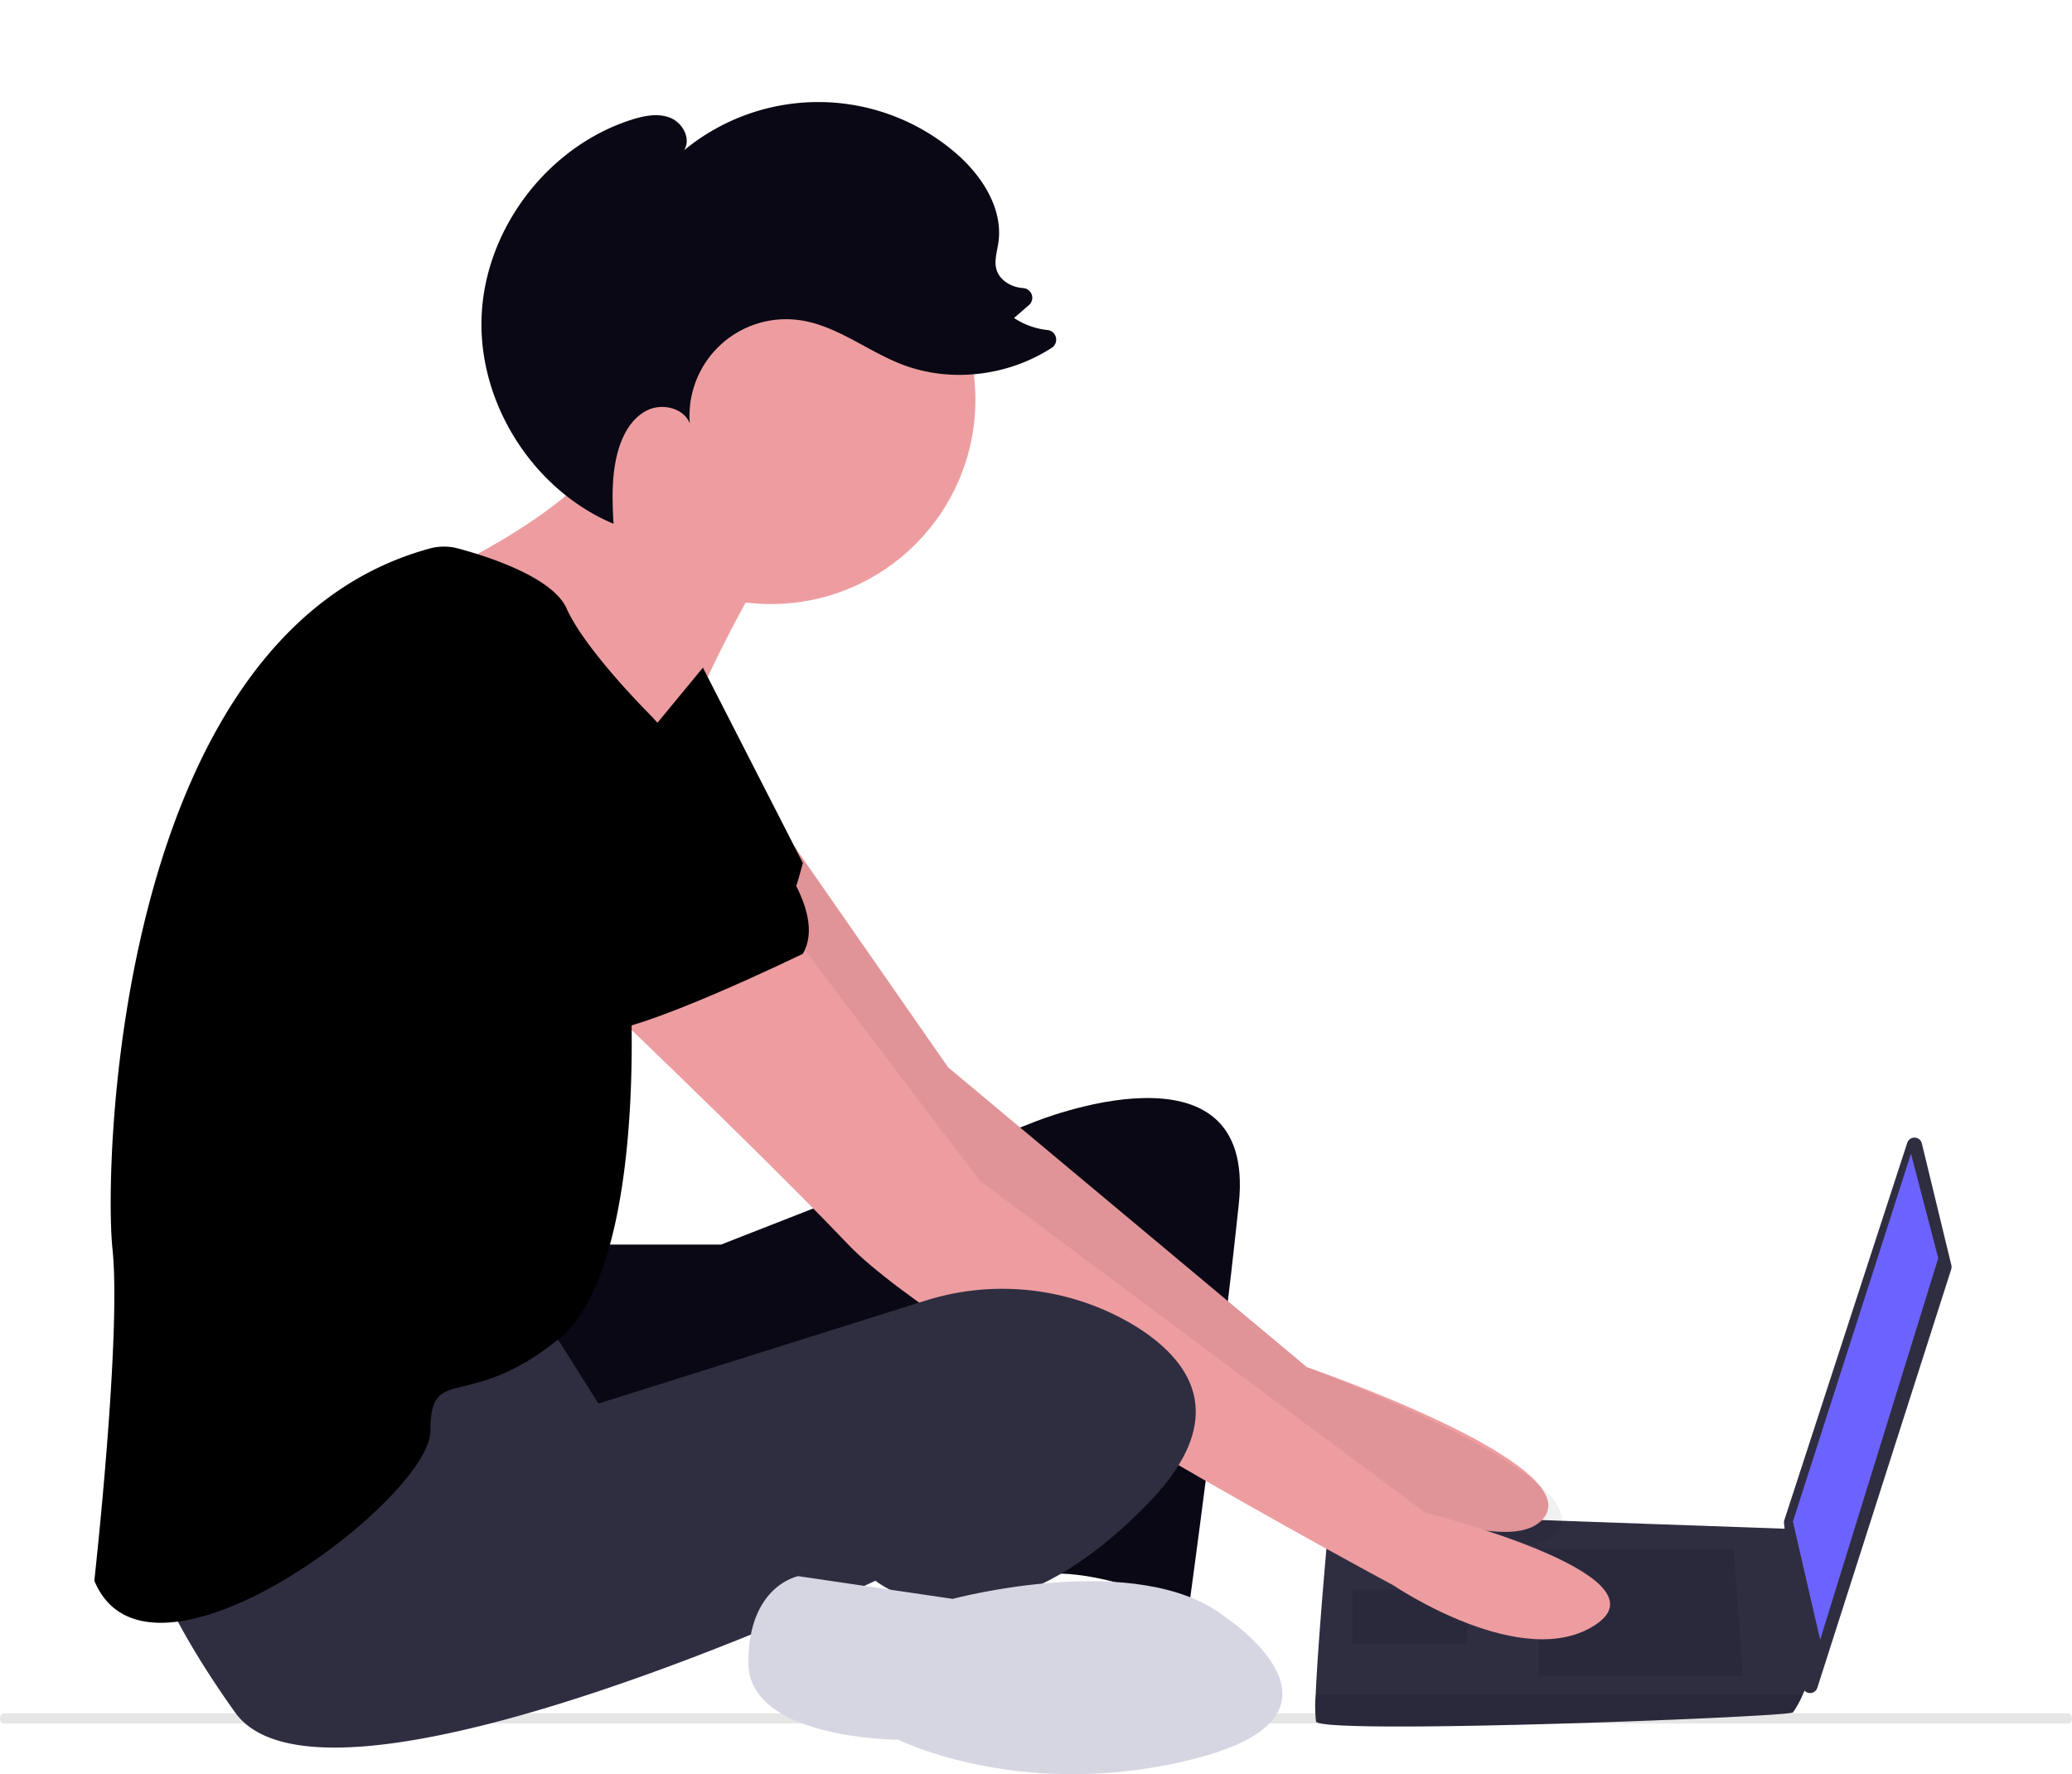 <svg xmlns="http://www.w3.org/2000/svg" width="800.932" height="685.684" viewBox="0 0 800.932 685.684" xmlns:xlink="http://www.w3.org/1999/xlink" role="img" artist="Katerina Limpitsouni" source="https://undraw.co/"><g transform="translate(-673.43 -291.537)"><path d="M255.615,690.678c0,1.077.589,1.953,1.32,1.956h798.284c.733,0,1.328-.876,1.328-1.956s-.595-1.956-1.328-1.956H256.943c-.731,0-1.326.867-1.328,1.945Z" transform="translate(417.815 264.968)" fill="#e6e6e6"/><g transform="translate(709.893 291.537)"><path d="M862.8,562.914l11.409,47.062a2.942,2.942,0,0,1-.057,1.588L822.4,773.293a2.94,2.94,0,0,1-5.72-.564l-7.159-63a2.943,2.943,0,0,1,.126-1.243l47.5-145.787a2.94,2.94,0,0,1,5.652.219Z" transform="translate(-156.371 -121.02)" fill="#2f2e41"/><path d="M770.185,412.038l10.536,40.378L735.074,599.885l-10.533-45.644Z" transform="translate(-67.954 33.826)" fill="#6c63ff"/><path d="M755.294,685.036c1.756,5.267,182.581-1.755,184.336-3.511a38.1,38.1,0,0,0,3.862-7.022c1.65-3.511,3.16-7.022,3.16-7.022l-7.022-56.846L760.561,604.28s-4.477,48.173-5.39,70.223a52.674,52.674,0,0,0,.123,10.534Z" transform="translate(-283.042 -19.719)" fill="#2f2e41"/><path d="M770.445,458.005l3.509,49.156h-79V458.005Z" transform="translate(-136.679 140.595)" opacity="0.1"/><path d="M718.935,462.825l.472-.093-2.226,21.159h-43.89V462.825Z" transform="translate(-186.994 151.575)" opacity="0.1"/><path d="M755.294,635.947c1.756,5.267,182.581-1.755,184.336-3.511a38.1,38.1,0,0,0,3.862-7.022H755.171a52.674,52.674,0,0,0,.123,10.534Z" transform="translate(-283.042 29.37)" opacity="0.1"/><path d="M701.736,612.7h49.156l121.135-47.4s86.024-35.112,79,31.6-19.311,156.247-19.311,156.247-38.623-17.556-59.69-12.289S865,633.763,865,633.763s-172.047,82.512-187.847,71.979-19.311-84.268-19.311-84.268Z" transform="translate(-508.622 -131.716)" fill="#090814"/><path d="M725.184,526.777l59.489,85.472L923.364,728.117s108.959,37.389,91.4,58.456-105.448-28.611-105.448-28.611S749.562,642.094,744.3,633.316s-63.2-91.29-63.2-91.29Z" transform="translate(-454.624 -199.736)" fill="#ed9da0"/><path d="M725.184,526.777l59.489,85.472L923.364,728.117s114.293,42.639,96.738,63.706-110.782-33.861-110.782-33.861S749.562,642.094,744.3,633.316s-63.2-91.29-63.2-91.29Z" transform="translate(-454.624 -199.736)" opacity="0.058"/><path d="M774.141,543.536s-26.334,45.645-31.6,70.223-79-49.156-79-49.156l-9.656-25.456s69.345-32.478,64.079-58.812S774.141,543.536,774.141,543.536Z" transform="translate(-517.826 -318.87)" fill="#ed9da0"/><circle cx="79.001" cy="79.001" r="79.001" transform="translate(182.579 75.442)" fill="#ed9da0"/><path d="M753.21,537.178l71.979,94.8L997.235,760.137s94.4,23.767,66.311,43.078-78.6-14.989-78.6-14.989-173.8-93.046-210.67-131.669S668.942,552.979,668.942,552.979Z" transform="translate(-482.85 -175.577)" fill="#ed9da0"/><path d="M774.467,589.243,795.534,622.6l125.73-39.555a98.857,98.857,0,0,1,82.307,9.93c21.945,13.825,35.99,35.77,4.389,68.248-63.2,64.956-105.335,29.845-105.335,29.845S690.2,791.135,655.087,741.979s-36.867-73.734-36.867-73.734S753.4,583.977,774.467,589.243Z" transform="translate(-600.664 -80.173)" fill="#2f2e41"/><path d="M873.356,627.477s56.178,36.867-10.534,54.423-115.868-7.022-115.868-7.022-57.934,0-57.934-29.845,19.311-33.356,19.311-33.356l59.69,8.778S840,601.143,873.356,627.477Z" transform="translate(-436.215 -2.538)" fill="#d6d6e3"/><g transform="translate(0 211.245)"><path d="M724.234,506.005l38.623,75.49s-8.778,36.867-22.822,40.378S666.3,576.229,666.3,576.229Z" transform="translate(-488.986 -459.229)" fill="oklch(0.69 0.21 34)"/><path d="M742.722,492.632a20.836,20.836,0,0,1,10.845.028c11.269,3.025,36.533,11.034,41.949,23.222,7.022,15.8,31.6,40.378,31.6,40.378s33.356,33.356,26.334,56.179S820.095,661.6,820.095,661.6s7.022,108.846-28.089,136.935-49.157,8.778-49.157,35.112S634,942.488,612.936,891.576c0,0,10.534-94.8,7.022-128.157C616.5,730.544,621.564,525.432,742.722,492.632Z" transform="translate(-612.936 -491.927)" fill="oklch(0.69 0.21 34)"/><path d="M726.231,508.7s107.091,79,87.779,112.357c0,0-64.956,31.6-79,29.845s-68.468-63.2-82.512-68.468S631.43,482.367,726.231,508.7Z" transform="translate(-540.14 -463.68)" fill="oklch(0.69 0.21 34)"/></g><path d="M31.08,37.594c4.012-3.2,8.7-6.144,13.829-5.979s10.329,4.8,9.267,9.817A81.5,81.5,0,0,1,152.26,4.654c12.747,4.5,25.247,13.494,28.175,26.69.752,3.387.913,7.1,3.028,9.852,2.667,3.468,7.769,4.253,11.97,3.033l.126-.037a3.747,3.747,0,0,1,4.528,5.29l-3.607,6.727a28.9,28.9,0,0,0,13.77-.293,3.744,3.744,0,0,1,3.976,5.827C202.334,78.07,182.465,88.614,162.189,88.49c-14.411-.088-28.97-5.055-42.994-1.741a37.346,37.346,0,0,0-25.119,52.427c-4.309-4.713-12.637-3.6-17.045,1.023s-5.548,11.517-5.1,17.887c.679,9.743,4.5,18.923,8.52,27.858-33.738-1.062-65.65-24.729-76.391-56.74C-6.73,97.061,4.574,58.738,31.08,37.594Z" transform="translate(192.224 0) rotate(21)" fill="#090814"/></g></g></svg>